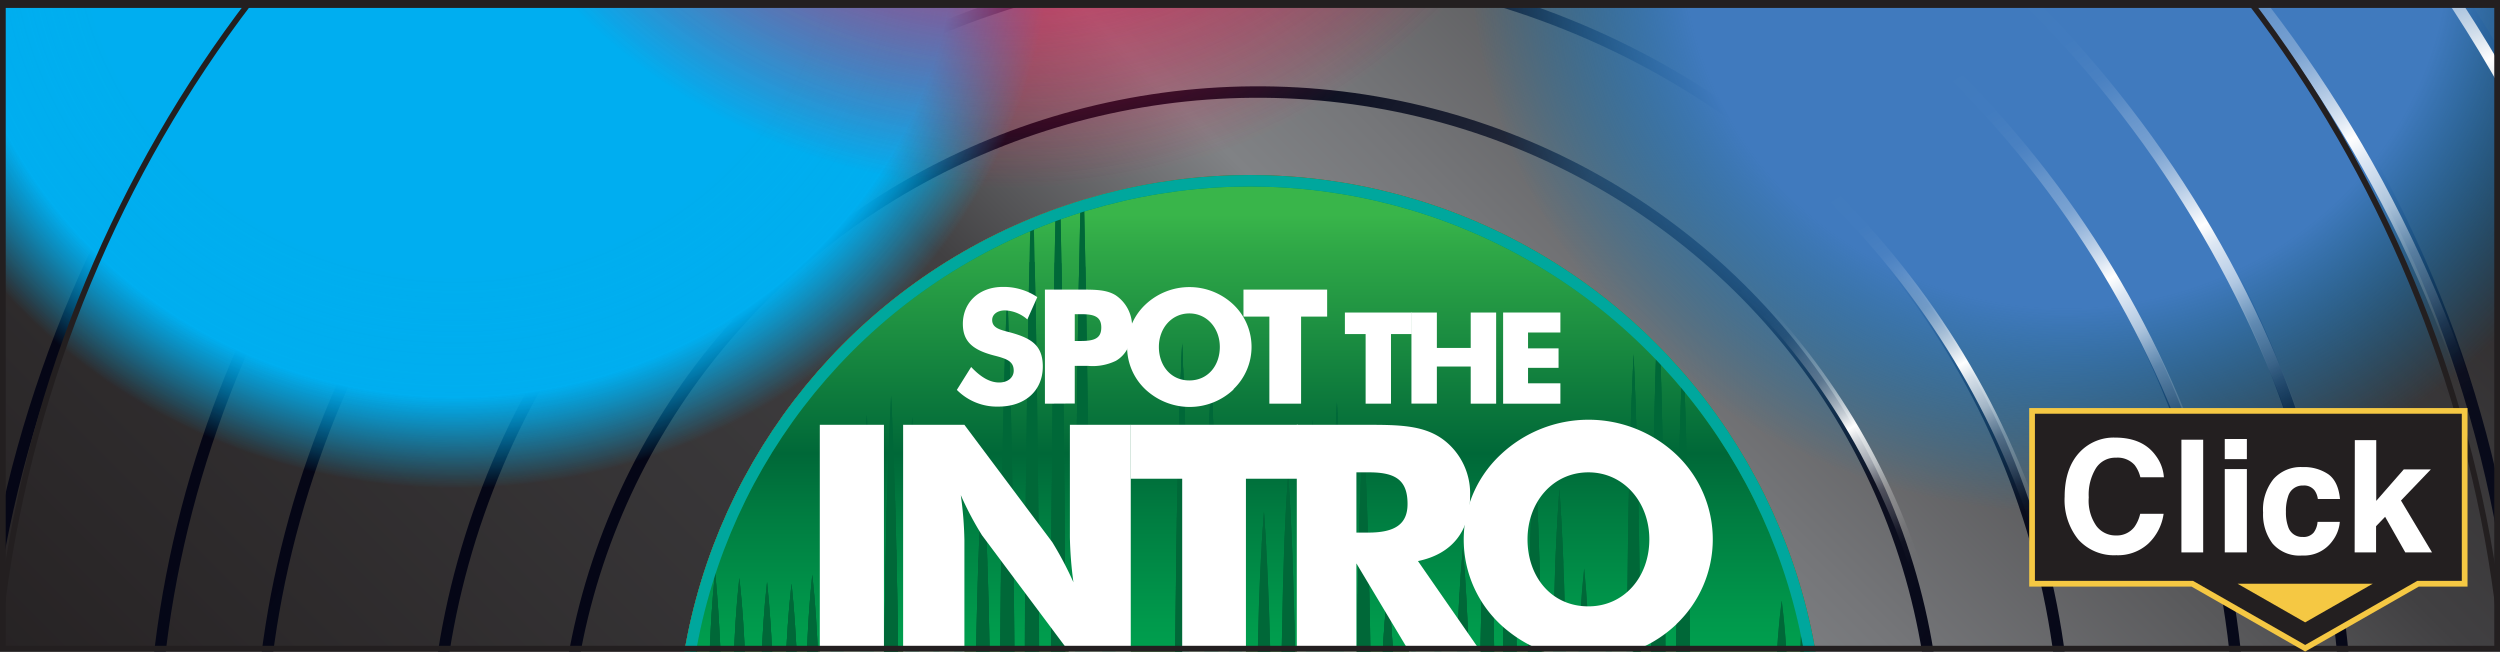 <svg xmlns="http://www.w3.org/2000/svg" xmlns:xlink="http://www.w3.org/1999/xlink" viewBox="0 0 436.54 113.77"><rect x="0" y="0" width="436.54" height="113.77" fill="#333333" stroke="none"/><defs><style>.cls-1,.cls-12,.cls-13,.cls-14,.cls-15,.cls-16,.cls-17,.cls-2,.cls-23,.cls-24,.cls-25,.cls-26,.cls-27,.cls-28,.cls-35,.cls-37,.cls-4{fill:none;}.cls-2,.cls-29{stroke:#ef4136;}.cls-12,.cls-13,.cls-14,.cls-15,.cls-16,.cls-17,.cls-2,.cls-23,.cls-24,.cls-25,.cls-26,.cls-27,.cls-28,.cls-29,.cls-32,.cls-35,.cls-37,.cls-4,.cls-40{stroke-miterlimit:10;}.cls-12,.cls-13,.cls-14,.cls-15,.cls-16,.cls-17,.cls-2,.cls-23,.cls-24,.cls-25,.cls-26,.cls-27,.cls-28,.cls-29,.cls-32,.cls-37,.cls-4{stroke-width:2px;}.cls-3{fill:#be1e2d;}.cls-4{stroke:#00a79d;}.cls-5{fill:#006838;}.cls-6{isolation:isolate;}.cls-7{clip-path:url(#clip-path);}.cls-8{clip-path:url(#clip-path-2);}.cls-9{fill:url(#linear-gradient);}.cls-10{fill:url(#linear-gradient-2);}.cls-11{fill:url(#linear-gradient-3);}.cls-12{stroke:url(#linear-gradient-4);}.cls-13{stroke:url(#linear-gradient-5);}.cls-14{stroke:url(#linear-gradient-6);}.cls-15{stroke:url(#linear-gradient-7);}.cls-16{stroke:url(#linear-gradient-8);}.cls-17{stroke:url(#linear-gradient-9);}.cls-18,.cls-21{mix-blend-mode:color;}.cls-18{fill:url(#radial-gradient);}.cls-19{opacity:0.22;fill:url(#radial-gradient-2);}.cls-20{mix-blend-mode:hue;fill:url(#radial-gradient-3);}.cls-21{opacity:0.5;}.cls-21,.cls-22{fill:url(#radial-gradient-4);}.cls-22{opacity:0.2;}.cls-23{stroke:url(#linear-gradient-10);}.cls-24{stroke:url(#linear-gradient-11);}.cls-25{stroke:url(#linear-gradient-12);}.cls-26{stroke:url(#linear-gradient-13);}.cls-27{stroke:url(#linear-gradient-14);}.cls-28{stroke:url(#linear-gradient-15);}.cls-29{fill:url(#linear-gradient-16);}.cls-30{clip-path:url(#clip-path-3);}.cls-31{clip-path:url(#clip-path-4);}.cls-32{stroke:#009444;fill:url(#New_Gradient_Swatch_4);}.cls-33{clip-path:url(#clip-path-5);}.cls-34{clip-path:url(#clip-path-6);}.cls-35,.cls-37{stroke:#231f20;}.cls-36{fill:#fff;}.cls-38{fill:#231f20;}.cls-39,.cls-40{fill:#f5c843;}.cls-40{stroke:#f5c843;}</style><clipPath id="clip-path"><rect class="cls-1" y="0.38" width="436.54" height="113.39"/></clipPath><clipPath id="clip-path-2"/><linearGradient id="linear-gradient" x1="-73.66" y1="112.36" x2="523.26" y2="112.36" gradientTransform="translate(455.18 46.92) rotate(133.95)" gradientUnits="userSpaceOnUse"><stop offset="0.33" stop-color="#050616"/><stop offset="0.5" stop-color="#818492"/><stop offset="0.66" stop-color="#050616"/></linearGradient><linearGradient id="linear-gradient-2" x1="105.28" y1="112.23" x2="344.04" y2="112.23" gradientTransform="translate(456.48 51.27) rotate(135)" gradientUnits="userSpaceOnUse"><stop offset="0.33" stop-color="#050616"/><stop offset="0.5" stop-color="#2d3548"/><stop offset="0.66" stop-color="#050616"/></linearGradient><linearGradient id="linear-gradient-3" x1="64.03" y1="215.75" x2="372.51" y2="-92.73" gradientUnits="userSpaceOnUse"><stop offset="0.01" stop-color="#231f20"/><stop offset="0.44" stop-color="#414042"/><stop offset="0.55" stop-color="#808285"/><stop offset="0.6" stop-color="#757679"/><stop offset="0.7" stop-color="#58585a"/><stop offset="0.76" stop-color="#414042"/><stop offset="0.97" stop-color="#231f20"/></linearGradient><linearGradient id="linear-gradient-4" x1="105.54" y1="130.97" x2="344.93" y2="130.97" gradientTransform="translate(151.61 -118.26) rotate(45)" gradientUnits="userSpaceOnUse"><stop offset="0" stop-color="#050616"/><stop offset="0.18" stop-color="#070919"/><stop offset="0.3" stop-color="#0e1122"/><stop offset="0.4" stop-color="#1b2031"/><stop offset="0.5" stop-color="#2c3447"/><stop offset="0.5" stop-color="#2d3548"/><stop offset="0.57" stop-color="#242a3c"/><stop offset="0.72" stop-color="#131627"/><stop offset="0.86" stop-color="#080a1a"/><stop offset="1" stop-color="#050616"/></linearGradient><linearGradient id="linear-gradient-5" x1="83.14" y1="130.97" x2="367.33" y2="130.97" xlink:href="#linear-gradient-4"/><linearGradient id="linear-gradient-6" x1="52.91" y1="130.97" x2="397.56" y2="130.97" xlink:href="#linear-gradient-4"/><linearGradient id="linear-gradient-7" x1="34.43" y1="130.97" x2="416.04" y2="130.97" xlink:href="#linear-gradient-4"/><linearGradient id="linear-gradient-8" x1="4.2" y1="130.97" x2="446.27" y2="130.97" xlink:href="#linear-gradient-4"/><linearGradient id="linear-gradient-9" x1="-23.8" y1="130.97" x2="474.26" y2="130.97" xlink:href="#linear-gradient-4"/><radialGradient id="radial-gradient" cx="62.62" cy="-44.79" r="117.31" gradientTransform="translate(23.73 23.68) scale(0.89 0.85)" gradientUnits="userSpaceOnUse"><stop offset="0.84" stop-color="#00aeef"/><stop offset="1" stop-color="#00aeef" stop-opacity="0"/></radialGradient><radialGradient id="radial-gradient-2" cx="62.62" cy="-44.79" r="117.31" gradientTransform="translate(23.73 23.68) scale(0.89 0.85)" gradientUnits="userSpaceOnUse"><stop offset="0.63" stop-color="#00aeef"/><stop offset="1" stop-color="#00aeef" stop-opacity="0"/></radialGradient><radialGradient id="radial-gradient-3" cx="378.7" cy="-39.75" r="117.31" gradientTransform="translate(23.73 23.68) scale(0.89 0.85)" gradientUnits="userSpaceOnUse"><stop offset="0.64" stop-color="#407abe"/><stop offset="1" stop-color="#0080c7" stop-opacity="0"/></radialGradient><radialGradient id="radial-gradient-4" cx="171.48" cy="-106.37" r="117.31" gradientTransform="translate(23.73 23.68) scale(0.89 0.85)" gradientUnits="userSpaceOnUse"><stop offset="0.63" stop-color="#ed1652"/><stop offset="1" stop-color="#ed174e" stop-opacity="0"/></radialGradient><linearGradient id="linear-gradient-10" x1="105.97" y1="121.21" x2="349.17" y2="121.21" gradientTransform="translate(397.17 -54.75) rotate(105.03)" gradientUnits="userSpaceOnUse"><stop offset="0.37" stop-color="#fff" stop-opacity="0"/><stop offset="0.4" stop-color="#fff" stop-opacity="0.01"/><stop offset="0.42" stop-color="#fff" stop-opacity="0.05"/><stop offset="0.43" stop-color="#fff" stop-opacity="0.11"/><stop offset="0.44" stop-color="#fff" stop-opacity="0.19"/><stop offset="0.46" stop-color="#fff" stop-opacity="0.3"/><stop offset="0.47" stop-color="#fff" stop-opacity="0.44"/><stop offset="0.48" stop-color="#fff" stop-opacity="0.6"/><stop offset="0.49" stop-color="#fff" stop-opacity="0.78"/><stop offset="0.5" stop-color="#fff" stop-opacity="0.99"/><stop offset="0.5" stop-color="#fff"/><stop offset="0.51" stop-color="#fff" stop-opacity="0.82"/><stop offset="0.53" stop-color="#fff" stop-opacity="0.6"/><stop offset="0.54" stop-color="#fff" stop-opacity="0.42"/><stop offset="0.55" stop-color="#fff" stop-opacity="0.27"/><stop offset="0.57" stop-color="#fff" stop-opacity="0.15"/><stop offset="0.58" stop-color="#fff" stop-opacity="0.07"/><stop offset="0.59" stop-color="#fff" stop-opacity="0.02"/><stop offset="0.61" stop-color="#fff" stop-opacity="0"/></linearGradient><linearGradient id="linear-gradient-11" x1="83.21" y1="121.21" x2="371.92" y2="121.21" xlink:href="#linear-gradient-10"/><linearGradient id="linear-gradient-12" x1="52.49" y1="121.21" x2="402.64" y2="121.21" xlink:href="#linear-gradient-10"/><linearGradient id="linear-gradient-13" x1="33.72" y1="121.21" x2="421.42" y2="121.21" xlink:href="#linear-gradient-10"/><linearGradient id="linear-gradient-14" x1="3" y1="121.21" x2="452.13" y2="121.21" xlink:href="#linear-gradient-10"/><linearGradient id="linear-gradient-15" x1="-25.44" y1="121.21" x2="480.58" y2="121.21" xlink:href="#linear-gradient-10"/><linearGradient id="linear-gradient-16" x1="218.27" y1="229.99" x2="218.27" y2="31.56" gradientUnits="userSpaceOnUse"><stop offset="0.01" stop-color="#f9ed32"/><stop offset="0.44" stop-color="#fbb040"/><stop offset="0.55" stop-color="#ef4136"/><stop offset="0.76" stop-color="#ef4136"/><stop offset="0.91" stop-color="#f26522"/><stop offset="1" stop-color="#f7941d"/></linearGradient><clipPath id="clip-path-3"><circle class="cls-2" cx="218.27" cy="130.78" r="99.21"/></clipPath><clipPath id="clip-path-4"><path class="cls-3" d="M178.91,130.78l.07-25.51c.08-8.5.1-17,.22-25.5.2-17,.49-34,1-51,.56,17,.85,34,1,51,.13,8.5.15,17,.22,25.5l.07,25.51m-4.31,0q0-20-.3-40.06c-.19-13.35-.48-26.7-1-40-.55,13.35-.84,26.7-1,40.05s-.29,26.71-.3,40.06m-1.65,0q0-12.28-.28-24.57c-.21-8.18-.49-16.37-1-24.56-.56,8.19-.84,16.38-1.05,24.56s-.28,16.38-.28,24.57m-1.65,0q0-6.06-.29-12.11c-.21-4-.49-8.06-1.05-12.1-.55,4-.83,8.07-1,12.1s-.29,8.07-.29,12.11m24.25,0-.07-26.57c-.08-8.86-.1-17.72-.22-26.58-.2-17.71-.49-35.42-1-53.14-.56,17.72-.85,35.43-1,53.14-.13,8.86-.15,17.72-.23,26.58l-.07,26.57m-1.65,0-.07-27.73c-.07-9.24-.1-18.48-.22-27.72-.2-18.48-.49-37-1-55.44-.55,18.48-.84,37-1,55.44-.12,9.24-.15,18.48-.22,27.72l-.07,27.73m24.24,0q0-17.72-.29-35.41c-.19-11.8-.48-23.61-1-35.41-.55,11.8-.84,23.61-1,35.41s-.29,23.6-.29,35.41m-1.65,0c0-2.74-.09-5.47-.29-8.2a67.58,67.58,0,0,0-1-8.2,65.68,65.68,0,0,0-1.05,8.2c-.19,2.73-.28,5.46-.29,8.2m-1.65,0q0-3.28-.28-6.57a42.76,42.76,0,0,0-1.05-6.57,42.76,42.76,0,0,0-1,6.57c-.19,2.19-.29,4.38-.28,6.57m-1.66,0q0-11.44-.28-22.87c-.21-7.63-.5-15.25-1.05-22.87-.55,7.62-.84,15.24-1,22.87s-.29,15.24-.29,22.87m-44.82,0q0-10.38-.28-20.76c-.21-6.92-.49-13.84-1-20.76-.55,6.92-.84,13.84-1.05,20.76s-.28,13.84-.28,20.76Zm-4.31,0q0-7.62-.29-15.24c-.21-5.07-.49-10.15-1.05-15.23-.55,5.08-.83,10.16-1,15.23s-.29,10.16-.29,15.24m24.25,0c0-3.51-.09-7-.29-10.51s-.49-7-1-10.5a103.68,103.68,0,0,0-1,10.5c-.2,3.5-.29,7-.29,10.51m-1.65,0c0-9.69-.08-19.37-.29-29.06s-.49-19.37-1-29c-.55,9.68-.84,19.37-1,29.05s-.29,19.37-.29,29.06m-27.55,0q0-7.48-.29-15c-.2-5-.49-10-1.05-14.95-.55,5-.84,10-1,14.95s-.29,10-.29,15m-1.65,0q0-7.75-.29-15.5c-.2-5.16-.49-10.33-1-15.49-.55,5.16-.84,10.33-1,15.49s-.28,10.33-.28,15.5m-1.66,0q0-8.13-.28-16.24c-.21-5.41-.49-10.82-1-16.23-.55,5.41-.84,10.82-1,16.23s-.28,10.82-.28,16.24m-1.65,0q0-8.59-.29-17.18c-.21-5.72-.49-11.45-1.05-17.17-.55,5.72-.83,11.45-1,17.17s-.29,11.45-.29,17.18m102,0q0-10.35-.29-20.7c-.2-6.89-.49-13.79-1-20.69-.56,6.9-.85,13.8-1.05,20.69s-.29,13.8-.29,20.7m-1.65,0c0-10.84-.08-21.67-.3-32.51s-.48-21.67-1-32.5c-.55,10.83-.84,21.67-1,32.5s-.29,21.67-.29,32.51m-70.72,0q0-7.25-.28-14.49c-.21-4.82-.5-9.65-1-14.48-.56,4.83-.85,9.66-1.05,14.48s-.29,9.66-.28,14.49m-1.66,0q0-7.32-.29-14.62c-.2-4.87-.49-9.75-1-14.62-.55,4.87-.84,9.75-1,14.62s-.29,9.74-.29,14.62m24.25,0c0-10.31-.09-20.62-.3-30.92s-.48-20.61-1-30.92c-.55,10.31-.84,20.61-1,30.92s-.29,20.61-.29,30.92m-1.65,0c0-9.75-.09-19.5-.3-29.24s-.48-19.5-1-29.24c-.55,9.74-.84,19.49-1,29.24s-.29,19.49-.29,29.24m136.47,0q0-17.27-.29-34.52c-.2-11.51-.48-23-1-34.52-.55,11.5-.84,23-1,34.52s-.29,23-.29,34.52Zm-4.31,0c0-3.49-.1-7-.29-10.47s-.49-7-1.05-10.46c-.55,3.49-.83,7-1,10.46s-.29,7-.29,10.47Zm12.95,0c0-11.6-.09-23.2-.3-34.8s-.48-23.21-1-34.81c-.55,11.6-.84,23.2-1,34.81s-.29,23.2-.29,34.8Zm-4.32,0q0-19.87-.3-39.74c-.19-13.24-.48-26.49-1-39.73-.55,13.24-.84,26.49-1,39.73s-.29,26.49-.3,39.74Zm-12.95,0q0-7.91-.29-15.81c-.2-5.27-.49-10.54-1-15.81-.56,5.27-.85,10.54-1,15.81s-.29,10.54-.28,15.81Zm-4.32,0q0-11.41-.29-22.81c-.2-7.61-.49-15.21-1-22.81-.55,7.6-.84,15.2-1,22.81s-.29,15.2-.29,22.81Zm30.22,0a51.08,51.08,0,0,0-.29-5.53,29.74,29.74,0,0,0-1-5.53,30.61,30.61,0,0,0-1.05,5.53,51.08,51.08,0,0,0-.29,5.53Zm-4.32,0c0-2.27-.09-4.53-.29-6.79a44.14,44.14,0,0,0-1-6.78,44.14,44.14,0,0,0-1,6.78c-.2,2.26-.29,4.52-.29,6.79Zm21.07,0q0-11.94-.28-23.88c-.21-8-.49-15.91-1.05-23.87-.55,8-.84,15.92-1.05,23.87s-.28,15.92-.28,23.88Zm-3.8,0q0-9.23-.29-18.44c-.21-6.15-.49-12.29-1-18.44-.56,6.15-.84,12.29-1.05,18.44s-.28,12.29-.29,18.44Zm-4.32,0q0-6.51-.28-13c-.21-4.33-.49-8.67-1.05-13-.56,4.34-.84,8.68-1.05,13s-.28,8.68-.28,13Zm-4.31,0c0-2.85-.1-5.69-.29-8.53a71.19,71.19,0,0,0-1.05-8.53,73.25,73.25,0,0,0-1,8.53c-.2,2.84-.29,5.68-.29,8.53Zm-38.85,0q0-13.05-.29-26.08c-.2-8.69-.49-17.38-1.05-26.07-.55,8.69-.84,17.38-1,26.07s-.29,17.38-.29,26.08Zm-4.32,0q0-13.4-.29-26.78c-.2-8.92-.49-17.85-1-26.77-.55,8.92-.84,17.85-1.05,26.77s-.28,17.85-.28,26.78Zm-30.22,0q0-15.16-.29-30.32c-.19-10.1-.48-20.21-1-30.31-.55,10.1-.84,20.21-1,30.31s-.29,20.21-.29,30.32m-1.65,0c0-9.6-.09-19.2-.3-28.79s-.48-19.19-1-28.79c-.56,9.6-.84,19.19-1,28.79s-.29,19.19-.3,28.79m-1.65,0q0-12.07-.28-24.15c-.21-8-.5-16.1-1.05-24.15-.56,8-.84,16.1-1,24.15s-.29,16.1-.28,24.15m-1.66,0q0-10.4-.28-20.77c-.21-6.92-.5-13.84-1-20.76-.55,6.92-.84,13.84-1,20.76s-.29,13.84-.29,20.77m24.25,0q0-7-.29-14c-.2-4.64-.49-9.29-1.05-13.94-.55,4.65-.84,9.3-1,13.94s-.29,9.3-.29,14m-1.65,0c0-9.4-.08-18.8-.3-28.2s-.48-18.8-1-28.2c-.55,9.4-.84,18.8-1,28.2s-.29,18.8-.29,28.2m24.24,0q0-12.4-.28-24.79c-.21-8.27-.49-16.53-1.05-24.79-.55,8.26-.84,16.52-1.05,24.79s-.28,16.52-.28,24.79Zm-4.31,0q0-8.79-.29-17.57c-.21-5.85-.49-11.71-1-17.56-.55,5.85-.83,11.71-1,17.56s-.29,11.71-.29,17.57Zm-4.32,0c0-3.65-.09-7.29-.28-10.94s-.5-7.28-1.05-10.93c-.56,3.65-.84,7.29-1.05,10.93s-.29,7.29-.28,10.94m-1.66,0c0-3.28-.09-6.55-.28-9.83a93.48,93.48,0,0,0-1-9.82,93.45,93.45,0,0,0-1,9.82c-.2,3.28-.29,6.55-.29,9.83"/></clipPath><linearGradient id="New_Gradient_Swatch_4" x1="218.27" y1="229.99" x2="218.27" y2="31.56" gradientUnits="userSpaceOnUse"><stop offset="0.01" stop-color="#d7df23"/><stop offset="0.44" stop-color="#8dc63f"/><stop offset="0.55" stop-color="#00a651"/><stop offset="0.61" stop-color="#009a4c"/><stop offset="0.71" stop-color="#007b40"/><stop offset="0.76" stop-color="#006838"/><stop offset="0.94" stop-color="#2fa847"/><stop offset="0.97" stop-color="#39b54a"/></linearGradient><clipPath id="clip-path-5"><circle class="cls-4" cx="218.27" cy="130.78" r="99.21"/></clipPath><clipPath id="clip-path-6"><path class="cls-5" d="M178.91,130.78l.07-25.51c.08-8.5.1-17,.22-25.5.2-17,.49-34,1-51,.56,17,.85,34,1,51,.13,8.5.15,17,.22,25.5l.07,25.51m-4.31,0q0-20-.3-40.06c-.19-13.35-.48-26.7-1-40-.55,13.35-.84,26.7-1,40.05s-.29,26.71-.3,40.06m-1.65,0q0-12.28-.28-24.57c-.21-8.18-.49-16.37-1-24.56-.56,8.19-.84,16.38-1.05,24.56s-.28,16.38-.28,24.57m-1.65,0q0-6.06-.29-12.11c-.21-4-.49-8.06-1.05-12.1-.55,4-.83,8.07-1,12.1s-.29,8.07-.29,12.11m24.25,0-.07-26.57c-.08-8.86-.1-17.72-.22-26.58-.2-17.71-.49-35.42-1-53.14-.56,17.72-.85,35.43-1,53.14-.13,8.86-.15,17.72-.23,26.58l-.07,26.57m-1.65,0-.07-27.73c-.07-9.24-.1-18.48-.22-27.72-.2-18.48-.49-37-1-55.44-.55,18.48-.84,37-1,55.44-.12,9.24-.15,18.48-.22,27.72l-.07,27.73m24.24,0q0-17.72-.29-35.41c-.19-11.8-.48-23.61-1-35.41-.55,11.8-.84,23.61-1,35.41s-.29,23.6-.29,35.41m-1.65,0c0-2.74-.09-5.47-.29-8.2a67.58,67.58,0,0,0-1-8.2,65.68,65.68,0,0,0-1.05,8.2c-.19,2.73-.28,5.46-.29,8.2m-1.65,0q0-3.28-.28-6.57a42.76,42.76,0,0,0-1.05-6.57,42.76,42.76,0,0,0-1,6.57c-.19,2.19-.29,4.38-.28,6.57m-1.66,0q0-11.44-.28-22.87c-.21-7.63-.5-15.25-1.05-22.87-.55,7.62-.84,15.24-1,22.87s-.29,15.24-.29,22.87m-44.82,0q0-10.38-.28-20.76c-.21-6.92-.49-13.84-1-20.76-.55,6.92-.84,13.84-1.05,20.76s-.28,13.84-.28,20.76Zm-4.31,0q0-7.62-.29-15.24c-.21-5.07-.49-10.15-1.05-15.23-.55,5.08-.83,10.16-1,15.23s-.29,10.16-.29,15.24m24.25,0c0-3.51-.09-7-.29-10.51s-.49-7-1-10.5a103.68,103.68,0,0,0-1,10.5c-.2,3.5-.29,7-.29,10.51m-1.65,0c0-9.69-.08-19.37-.29-29.06s-.49-19.37-1-29c-.55,9.68-.84,19.37-1,29.05s-.29,19.37-.29,29.06m-27.55,0q0-7.48-.29-15c-.2-5-.49-10-1.05-14.95-.55,5-.84,10-1,14.95s-.29,10-.29,15m-1.65,0q0-7.75-.29-15.5c-.2-5.16-.49-10.33-1-15.49-.55,5.16-.84,10.33-1,15.49s-.28,10.33-.28,15.5m-1.66,0q0-8.13-.28-16.24c-.21-5.41-.49-10.82-1-16.23-.55,5.41-.84,10.82-1,16.23s-.28,10.82-.28,16.24m-1.65,0q0-8.59-.29-17.18c-.21-5.72-.49-11.45-1.05-17.17-.55,5.72-.83,11.45-1,17.17s-.29,11.45-.29,17.18m102,0q0-10.35-.29-20.7c-.2-6.89-.49-13.79-1-20.69-.56,6.9-.85,13.8-1.05,20.69s-.29,13.8-.29,20.7m-1.65,0c0-10.84-.08-21.67-.3-32.51s-.48-21.67-1-32.5c-.55,10.83-.84,21.67-1,32.5s-.29,21.67-.29,32.51m-70.72,0q0-7.25-.28-14.49c-.21-4.82-.5-9.65-1-14.48-.56,4.83-.85,9.66-1.05,14.48s-.29,9.66-.28,14.49m-1.66,0q0-7.32-.29-14.62c-.2-4.87-.49-9.75-1-14.62-.55,4.87-.84,9.75-1,14.62s-.29,9.74-.29,14.62m24.25,0c0-10.31-.09-20.62-.3-30.92s-.48-20.61-1-30.92c-.55,10.31-.84,20.61-1,30.92s-.29,20.61-.29,30.92m-1.65,0c0-9.75-.09-19.5-.3-29.24s-.48-19.5-1-29.24c-.55,9.74-.84,19.49-1,29.24s-.29,19.49-.29,29.24m136.47,0q0-17.27-.29-34.52c-.2-11.51-.48-23-1-34.52-.55,11.5-.84,23-1,34.52s-.29,23-.29,34.52Zm-4.31,0c0-3.49-.1-7-.29-10.47s-.49-7-1.05-10.46c-.55,3.49-.83,7-1,10.46s-.29,7-.29,10.47Zm12.95,0c0-11.6-.09-23.2-.3-34.8s-.48-23.21-1-34.81c-.55,11.6-.84,23.2-1,34.81s-.29,23.2-.29,34.8Zm-4.32,0q0-19.87-.3-39.74c-.19-13.24-.48-26.49-1-39.73-.55,13.24-.84,26.49-1,39.73s-.29,26.49-.3,39.74Zm-12.95,0q0-7.91-.29-15.81c-.2-5.27-.49-10.54-1-15.81-.56,5.27-.85,10.54-1,15.81s-.29,10.54-.28,15.81Zm-4.32,0q0-11.41-.29-22.81c-.2-7.61-.49-15.21-1-22.81-.55,7.6-.84,15.2-1,22.81s-.29,15.2-.29,22.81Zm30.22,0a51.08,51.08,0,0,0-.29-5.53,29.74,29.74,0,0,0-1-5.53,30.61,30.61,0,0,0-1.05,5.53,51.08,51.08,0,0,0-.29,5.53Zm-4.32,0c0-2.27-.09-4.53-.29-6.79a44.14,44.14,0,0,0-1-6.78,44.14,44.14,0,0,0-1,6.78c-.2,2.26-.29,4.52-.29,6.79Zm21.07,0q0-11.94-.28-23.88c-.21-8-.49-15.91-1.05-23.87-.55,8-.84,15.92-1.05,23.87s-.28,15.92-.28,23.88Zm-3.8,0q0-9.23-.29-18.44c-.21-6.15-.49-12.29-1-18.44-.56,6.15-.84,12.29-1.05,18.44s-.28,12.29-.29,18.44Zm-4.32,0q0-6.51-.28-13c-.21-4.33-.49-8.67-1.05-13-.56,4.34-.84,8.68-1.05,13s-.28,8.68-.28,13Zm-4.31,0c0-2.85-.1-5.69-.29-8.53a71.19,71.19,0,0,0-1.05-8.53,73.25,73.25,0,0,0-1,8.53c-.2,2.84-.29,5.68-.29,8.53Zm-38.85,0q0-13.05-.29-26.08c-.2-8.69-.49-17.38-1.05-26.07-.55,8.69-.84,17.38-1,26.07s-.29,17.38-.29,26.08Zm-4.32,0q0-13.4-.29-26.78c-.2-8.92-.49-17.85-1-26.77-.55,8.92-.84,17.85-1.05,26.77s-.28,17.85-.28,26.78Zm-30.22,0q0-15.16-.29-30.32c-.19-10.1-.48-20.21-1-30.31-.55,10.1-.84,20.21-1,30.31s-.29,20.21-.29,30.32m-1.65,0c0-9.6-.09-19.2-.3-28.79s-.48-19.19-1-28.79c-.56,9.6-.84,19.19-1,28.79s-.29,19.19-.3,28.79m-1.65,0q0-12.07-.28-24.15c-.21-8-.5-16.1-1.05-24.15-.56,8-.84,16.1-1,24.15s-.29,16.1-.28,24.15m-1.66,0q0-10.4-.28-20.77c-.21-6.92-.5-13.84-1-20.76-.55,6.92-.84,13.84-1,20.76s-.29,13.84-.29,20.77m24.25,0q0-7-.29-14c-.2-4.64-.49-9.29-1.05-13.94-.55,4.65-.84,9.3-1,13.94s-.29,9.3-.29,14m-1.65,0c0-9.4-.08-18.8-.3-28.2s-.48-18.8-1-28.2c-.55,9.4-.84,18.8-1,28.2s-.29,18.8-.29,28.2m24.24,0q0-12.4-.28-24.79c-.21-8.27-.49-16.53-1.05-24.79-.55,8.26-.84,16.52-1.05,24.79s-.28,16.52-.28,24.79Zm-4.31,0q0-8.79-.29-17.57c-.21-5.85-.49-11.71-1-17.56-.55,5.85-.83,11.71-1,17.56s-.29,11.71-.29,17.57Zm-4.32,0c0-3.65-.09-7.29-.28-10.94s-.5-7.28-1.05-10.93c-.56,3.65-.84,7.29-1.05,10.93s-.29,7.29-.28,10.94m-1.66,0c0-3.28-.09-6.55-.28-9.83a93.48,93.48,0,0,0-1-9.82,93.45,93.45,0,0,0-1,9.82c-.2,3.28-.29,6.55-.29,9.83"/></clipPath></defs><g class="cls-6"><g id="Larger"><g class="cls-7"><g class="cls-8"><circle class="cls-9" cx="218.27" cy="130.78" r="298.46"/><circle class="cls-10" cx="218.27" cy="130.78" r="119.38"/></g><rect class="cls-11" x="-15.17" y="-13.53" width="466.87" height="150.08"/><ellipse class="cls-12" cx="218.27" cy="133.61" rx="120.02" ry="117.35" transform="translate(-27.14 61.04) rotate(-15)"/><ellipse class="cls-13" cx="218.27" cy="133.61" rx="142.67" ry="139.5" transform="translate(-27.14 61.04) rotate(-15)"/><ellipse class="cls-14" cx="218.27" cy="133.61" rx="173.24" ry="169.39" transform="translate(-27.14 61.04) rotate(-15)"/><ellipse class="cls-15" cx="218.27" cy="133.61" rx="191.93" ry="187.66" transform="translate(-27.14 61.04) rotate(-15)"/><ellipse class="cls-16" cx="218.27" cy="133.61" rx="222.5" ry="217.55" transform="translate(-27.14 61.04) rotate(-15)"/><ellipse class="cls-17" cx="218.27" cy="133.61" rx="250.8" ry="245.23" transform="translate(-27.14 61.04) rotate(-15)"/><ellipse class="cls-18" cx="79.54" cy="-14.33" rx="104.55" ry="99.54"/><ellipse class="cls-19" cx="79.54" cy="-14.33" rx="104.55" ry="99.54"/><ellipse class="cls-20" cx="361.25" cy="-10.05" rx="104.55" ry="99.54"/><ellipse class="cls-21" cx="176.57" cy="-66.57" rx="104.55" ry="99.54"/><ellipse class="cls-22" cx="176.57" cy="-66.57" rx="104.55" ry="99.54"/><ellipse class="cls-23" cx="221.1" cy="133.61" rx="117.9" ry="120.79" transform="translate(-29.69 195.59) rotate(-45.03)"/><ellipse class="cls-24" cx="221.1" cy="133.61" rx="140.15" ry="143.58" transform="translate(-29.69 195.59) rotate(-45.03)"/><ellipse class="cls-25" cx="221.1" cy="133.61" rx="170.18" ry="174.35" transform="translate(-29.69 195.59) rotate(-45.03)"/><ellipse class="cls-26" cx="221.1" cy="133.61" rx="188.53" ry="193.15" transform="translate(-29.69 195.59) rotate(-45.03)"/><ellipse class="cls-27" cx="221.1" cy="133.61" rx="218.56" ry="223.92" transform="translate(-29.69 195.59) rotate(-45.03)"/><ellipse class="cls-28" cx="221.1" cy="133.61" rx="246.37" ry="252.41" transform="translate(-29.69 195.59) rotate(-45.03)"/><circle class="cls-29" cx="218.27" cy="130.78" r="99.21"/><g class="cls-30"><path class="cls-3" d="M178.91,130.78l.07-25.51c.08-8.5.1-17,.22-25.5.2-17,.49-34,1-51,.56,17,.85,34,1,51,.13,8.5.15,17,.22,25.5l.07,25.51m-4.31,0q0-20-.3-40.06c-.19-13.35-.48-26.7-1-40-.55,13.35-.84,26.7-1,40.05s-.29,26.71-.3,40.06m-1.65,0q0-12.28-.28-24.57c-.21-8.18-.49-16.37-1-24.56-.56,8.19-.84,16.38-1.05,24.56s-.28,16.38-.28,24.57m-1.65,0q0-6.06-.29-12.11c-.21-4-.49-8.06-1.05-12.1-.55,4-.83,8.07-1,12.1s-.29,8.07-.29,12.11m24.25,0-.07-26.57c-.08-8.86-.1-17.72-.22-26.58-.2-17.71-.49-35.42-1-53.14-.56,17.72-.85,35.43-1,53.14-.13,8.86-.15,17.72-.23,26.58l-.07,26.57m-1.65,0-.07-27.73c-.07-9.24-.1-18.48-.22-27.72-.2-18.48-.49-37-1-55.44-.55,18.48-.84,37-1,55.44-.12,9.24-.15,18.48-.22,27.72l-.07,27.73m24.24,0q0-17.72-.29-35.41c-.19-11.8-.48-23.61-1-35.41-.55,11.8-.84,23.61-1,35.41s-.29,23.6-.29,35.41m-1.65,0c0-2.74-.09-5.47-.29-8.2a67.58,67.58,0,0,0-1-8.2,65.68,65.68,0,0,0-1.05,8.2c-.19,2.73-.28,5.46-.29,8.2m-1.65,0q0-3.28-.28-6.57a42.76,42.76,0,0,0-1.05-6.57,42.76,42.76,0,0,0-1,6.57c-.19,2.19-.29,4.38-.28,6.57m-1.66,0q0-11.44-.28-22.87c-.21-7.63-.5-15.25-1.05-22.87-.55,7.62-.84,15.24-1,22.87s-.29,15.24-.29,22.87m-44.82,0q0-10.38-.28-20.76c-.21-6.92-.49-13.84-1-20.76-.55,6.92-.84,13.84-1.05,20.76s-.28,13.84-.28,20.76Zm-4.31,0q0-7.62-.29-15.24c-.21-5.07-.49-10.15-1.05-15.23-.55,5.08-.83,10.16-1,15.23s-.29,10.16-.29,15.24m24.25,0c0-3.51-.09-7-.29-10.51s-.49-7-1-10.5a103.68,103.68,0,0,0-1,10.5c-.2,3.5-.29,7-.29,10.51m-1.65,0c0-9.69-.08-19.37-.29-29.06s-.49-19.37-1-29c-.55,9.68-.84,19.37-1,29.05s-.29,19.37-.29,29.06m-27.55,0q0-7.48-.29-15c-.2-5-.49-10-1.05-14.95-.55,5-.84,10-1,14.95s-.29,10-.29,15m-1.65,0q0-7.75-.29-15.5c-.2-5.16-.49-10.33-1-15.49-.55,5.16-.84,10.33-1,15.49s-.28,10.33-.28,15.5m-1.66,0q0-8.13-.28-16.24c-.21-5.41-.49-10.82-1-16.23-.55,5.41-.84,10.82-1,16.23s-.28,10.82-.28,16.24m-1.65,0q0-8.59-.29-17.18c-.21-5.72-.49-11.45-1.05-17.17-.55,5.72-.83,11.45-1,17.17s-.29,11.45-.29,17.18m102,0q0-10.35-.29-20.7c-.2-6.89-.49-13.79-1-20.69-.56,6.9-.85,13.8-1.05,20.69s-.29,13.8-.29,20.7m-1.65,0c0-10.84-.08-21.67-.3-32.51s-.48-21.67-1-32.5c-.55,10.83-.84,21.67-1,32.5s-.29,21.67-.29,32.51m-70.72,0q0-7.25-.28-14.49c-.21-4.82-.5-9.65-1-14.48-.56,4.83-.85,9.66-1.05,14.48s-.29,9.66-.28,14.49m-1.66,0q0-7.32-.29-14.62c-.2-4.87-.49-9.75-1-14.62-.55,4.87-.84,9.75-1,14.62s-.29,9.74-.29,14.62m24.25,0c0-10.31-.09-20.62-.3-30.92s-.48-20.61-1-30.92c-.55,10.31-.84,20.61-1,30.92s-.29,20.61-.29,30.92m-1.65,0c0-9.75-.09-19.5-.3-29.24s-.48-19.5-1-29.24c-.55,9.74-.84,19.49-1,29.24s-.29,19.49-.29,29.24m136.47,0q0-17.27-.29-34.52c-.2-11.51-.48-23-1-34.52-.55,11.5-.84,23-1,34.52s-.29,23-.29,34.52Zm-4.31,0c0-3.49-.1-7-.29-10.47s-.49-7-1.05-10.46c-.55,3.49-.83,7-1,10.46s-.29,7-.29,10.47Zm12.95,0c0-11.6-.09-23.2-.3-34.8s-.48-23.21-1-34.81c-.55,11.6-.84,23.2-1,34.81s-.29,23.2-.29,34.8Zm-4.32,0q0-19.87-.3-39.74c-.19-13.24-.48-26.49-1-39.73-.55,13.24-.84,26.49-1,39.73s-.29,26.49-.3,39.74Zm-12.95,0q0-7.91-.29-15.81c-.2-5.27-.49-10.54-1-15.81-.56,5.27-.85,10.54-1,15.81s-.29,10.54-.28,15.81Zm-4.32,0q0-11.41-.29-22.81c-.2-7.61-.49-15.21-1-22.81-.55,7.6-.84,15.2-1,22.81s-.29,15.2-.29,22.81Zm30.22,0a51.08,51.08,0,0,0-.29-5.53,29.74,29.74,0,0,0-1-5.53,30.61,30.61,0,0,0-1.05,5.53,51.08,51.08,0,0,0-.29,5.53Zm-4.32,0c0-2.27-.09-4.53-.29-6.79a44.14,44.14,0,0,0-1-6.78,44.14,44.14,0,0,0-1,6.78c-.2,2.26-.29,4.52-.29,6.79Zm21.07,0q0-11.94-.28-23.88c-.21-8-.49-15.91-1.05-23.87-.55,8-.84,15.92-1.05,23.87s-.28,15.92-.28,23.88Zm-3.8,0q0-9.23-.29-18.44c-.21-6.15-.49-12.29-1-18.44-.56,6.15-.84,12.29-1.05,18.44s-.28,12.29-.29,18.44Zm-4.32,0q0-6.51-.28-13c-.21-4.33-.49-8.67-1.05-13-.56,4.34-.84,8.68-1.05,13s-.28,8.68-.28,13Zm-4.31,0c0-2.85-.1-5.69-.29-8.53a71.19,71.19,0,0,0-1.05-8.53,73.25,73.25,0,0,0-1,8.53c-.2,2.84-.29,5.68-.29,8.53Zm-38.85,0q0-13.05-.29-26.08c-.2-8.69-.49-17.38-1.05-26.07-.55,8.69-.84,17.38-1,26.07s-.29,17.38-.29,26.08Zm-4.32,0q0-13.4-.29-26.78c-.2-8.92-.49-17.85-1-26.77-.55,8.92-.84,17.85-1.05,26.77s-.28,17.85-.28,26.78Zm-30.22,0q0-15.16-.29-30.32c-.19-10.1-.48-20.21-1-30.31-.55,10.1-.84,20.21-1,30.31s-.29,20.21-.29,30.32m-1.65,0c0-9.6-.09-19.2-.3-28.79s-.48-19.19-1-28.79c-.56,9.6-.84,19.19-1,28.79s-.29,19.19-.3,28.79m-1.65,0q0-12.07-.28-24.15c-.21-8-.5-16.1-1.05-24.15-.56,8-.84,16.1-1,24.15s-.29,16.1-.28,24.15m-1.66,0q0-10.4-.28-20.77c-.21-6.92-.5-13.84-1-20.76-.55,6.92-.84,13.84-1,20.76s-.29,13.84-.29,20.77m24.25,0q0-7-.29-14c-.2-4.64-.49-9.29-1.05-13.94-.55,4.65-.84,9.3-1,13.94s-.29,9.3-.29,14m-1.65,0c0-9.4-.08-18.8-.3-28.2s-.48-18.8-1-28.2c-.55,9.4-.84,18.8-1,28.2s-.29,18.8-.29,28.2m24.24,0q0-12.4-.28-24.79c-.21-8.27-.49-16.53-1.05-24.79-.55,8.26-.84,16.52-1.05,24.79s-.28,16.52-.28,24.79Zm-4.31,0q0-8.79-.29-17.57c-.21-5.85-.49-11.71-1-17.56-.55,5.85-.83,11.71-1,17.56s-.29,11.71-.29,17.57Zm-4.32,0c0-3.65-.09-7.29-.28-10.94s-.5-7.28-1.05-10.93c-.56,3.65-.84,7.29-1.05,10.93s-.29,7.29-.28,10.94m-1.66,0c0-3.28-.09-6.55-.28-9.83a93.48,93.48,0,0,0-1-9.82,93.45,93.45,0,0,0-1,9.82c-.2,3.28-.29,6.55-.29,9.83"/><g class="cls-31"><ellipse class="cls-3" cx="131.29" cy="122.29" rx="50.72" ry="40.02"/><ellipse class="cls-3" cx="181.07" cy="72.6" rx="34.06" ry="26.87"/><ellipse class="cls-3" cx="185.09" cy="110.56" rx="34.06" ry="26.87"/><ellipse class="cls-3" cx="246.77" cy="129.49" rx="34.06" ry="26.87"/><ellipse class="cls-3" cx="306.2" cy="123.61" rx="34.06" ry="26.87"/><ellipse class="cls-3" cx="273.43" cy="95.82" rx="34.06" ry="74.22"/><ellipse class="cls-3" cx="130.12" cy="104.1" rx="34.06" ry="26.87"/><ellipse class="cls-3" cx="215.33" cy="69.4" rx="34.06" ry="83.58"/><ellipse class="cls-3" cx="249.99" cy="62.69" rx="50.72" ry="40.02"/></g></g><circle class="cls-2" cx="218.27" cy="130.78" r="99.21"/><circle class="cls-32" cx="218.27" cy="130.78" r="99.21"/><g class="cls-33"><path class="cls-5" d="M178.91,130.78l.07-25.51c.08-8.5.1-17,.22-25.5.2-17,.49-34,1-51,.56,17,.85,34,1,51,.13,8.5.15,17,.22,25.5l.07,25.51m-4.31,0q0-20-.3-40.06c-.19-13.35-.48-26.7-1-40-.55,13.35-.84,26.7-1,40.05s-.29,26.71-.3,40.06m-1.65,0q0-12.28-.28-24.57c-.21-8.18-.49-16.37-1-24.56-.56,8.19-.84,16.38-1.05,24.56s-.28,16.38-.28,24.57m-1.65,0q0-6.06-.29-12.11c-.21-4-.49-8.06-1.05-12.1-.55,4-.83,8.07-1,12.1s-.29,8.07-.29,12.11m24.25,0-.07-26.57c-.08-8.86-.1-17.72-.22-26.58-.2-17.71-.49-35.42-1-53.14-.56,17.72-.85,35.43-1,53.14-.13,8.86-.15,17.72-.23,26.58l-.07,26.57m-1.65,0-.07-27.73c-.07-9.24-.1-18.48-.22-27.72-.2-18.48-.49-37-1-55.44-.55,18.48-.84,37-1,55.44-.12,9.24-.15,18.48-.22,27.72l-.07,27.73m24.24,0q0-17.72-.29-35.41c-.19-11.8-.48-23.61-1-35.41-.55,11.8-.84,23.61-1,35.41s-.29,23.6-.29,35.41m-1.65,0c0-2.74-.09-5.47-.29-8.2a67.58,67.58,0,0,0-1-8.2,65.68,65.68,0,0,0-1.05,8.2c-.19,2.73-.28,5.46-.29,8.2m-1.65,0q0-3.28-.28-6.57a42.76,42.76,0,0,0-1.05-6.57,42.76,42.76,0,0,0-1,6.57c-.19,2.19-.29,4.38-.28,6.57m-1.66,0q0-11.44-.28-22.87c-.21-7.63-.5-15.25-1.05-22.87-.55,7.62-.84,15.24-1,22.87s-.29,15.24-.29,22.87m-44.82,0q0-10.38-.28-20.76c-.21-6.92-.49-13.84-1-20.76-.55,6.92-.84,13.84-1.05,20.76s-.28,13.84-.28,20.76Zm-4.31,0q0-7.62-.29-15.24c-.21-5.07-.49-10.15-1.05-15.23-.55,5.08-.83,10.16-1,15.23s-.29,10.16-.29,15.24m24.25,0c0-3.51-.09-7-.29-10.51s-.49-7-1-10.5a103.68,103.68,0,0,0-1,10.5c-.2,3.5-.29,7-.29,10.51m-1.65,0c0-9.69-.08-19.37-.29-29.06s-.49-19.37-1-29c-.55,9.68-.84,19.37-1,29.05s-.29,19.37-.29,29.06m-27.55,0q0-7.48-.29-15c-.2-5-.49-10-1.05-14.95-.55,5-.84,10-1,14.95s-.29,10-.29,15m-1.65,0q0-7.75-.29-15.5c-.2-5.16-.49-10.33-1-15.49-.55,5.16-.84,10.33-1,15.49s-.28,10.33-.28,15.5m-1.66,0q0-8.13-.28-16.24c-.21-5.41-.49-10.82-1-16.23-.55,5.41-.84,10.82-1,16.23s-.28,10.82-.28,16.24m-1.65,0q0-8.59-.29-17.18c-.21-5.72-.49-11.45-1.05-17.17-.55,5.72-.83,11.45-1,17.17s-.29,11.45-.29,17.18m102,0q0-10.35-.29-20.7c-.2-6.89-.49-13.79-1-20.69-.56,6.9-.85,13.8-1.05,20.69s-.29,13.8-.29,20.7m-1.65,0c0-10.84-.08-21.67-.3-32.51s-.48-21.67-1-32.5c-.55,10.83-.84,21.67-1,32.5s-.29,21.67-.29,32.51m-70.72,0q0-7.25-.28-14.49c-.21-4.82-.5-9.65-1-14.48-.56,4.83-.85,9.66-1.05,14.48s-.29,9.66-.28,14.49m-1.66,0q0-7.32-.29-14.62c-.2-4.87-.49-9.75-1-14.62-.55,4.87-.84,9.75-1,14.62s-.29,9.74-.29,14.62m24.25,0c0-10.31-.09-20.62-.3-30.92s-.48-20.61-1-30.92c-.55,10.31-.84,20.61-1,30.92s-.29,20.61-.29,30.92m-1.65,0c0-9.75-.09-19.5-.3-29.24s-.48-19.5-1-29.24c-.55,9.74-.84,19.49-1,29.24s-.29,19.49-.29,29.24m136.47,0q0-17.27-.29-34.52c-.2-11.51-.48-23-1-34.52-.55,11.5-.84,23-1,34.52s-.29,23-.29,34.52Zm-4.31,0c0-3.49-.1-7-.29-10.47s-.49-7-1.05-10.46c-.55,3.49-.83,7-1,10.46s-.29,7-.29,10.47Zm12.95,0c0-11.6-.09-23.2-.3-34.8s-.48-23.21-1-34.81c-.55,11.6-.84,23.2-1,34.81s-.29,23.2-.29,34.8Zm-4.32,0q0-19.87-.3-39.74c-.19-13.24-.48-26.49-1-39.73-.55,13.24-.84,26.49-1,39.73s-.29,26.49-.3,39.74Zm-12.95,0q0-7.91-.29-15.81c-.2-5.27-.49-10.54-1-15.81-.56,5.27-.85,10.54-1,15.81s-.29,10.54-.28,15.81Zm-4.32,0q0-11.41-.29-22.81c-.2-7.61-.49-15.21-1-22.81-.55,7.6-.84,15.2-1,22.81s-.29,15.2-.29,22.81Zm30.22,0a51.08,51.08,0,0,0-.29-5.53,29.74,29.74,0,0,0-1-5.53,30.61,30.61,0,0,0-1.05,5.53,51.08,51.08,0,0,0-.29,5.53Zm-4.32,0c0-2.27-.09-4.53-.29-6.79a44.14,44.14,0,0,0-1-6.78,44.14,44.14,0,0,0-1,6.78c-.2,2.26-.29,4.52-.29,6.79Zm21.07,0q0-11.94-.28-23.88c-.21-8-.49-15.91-1.05-23.87-.55,8-.84,15.92-1.05,23.87s-.28,15.92-.28,23.88Zm-3.8,0q0-9.23-.29-18.44c-.21-6.15-.49-12.29-1-18.44-.56,6.15-.84,12.29-1.05,18.44s-.28,12.29-.29,18.44Zm-4.32,0q0-6.51-.28-13c-.21-4.33-.49-8.67-1.05-13-.56,4.34-.84,8.68-1.05,13s-.28,8.68-.28,13Zm-4.31,0c0-2.85-.1-5.69-.29-8.53a71.19,71.19,0,0,0-1.05-8.53,73.25,73.25,0,0,0-1,8.53c-.2,2.84-.29,5.68-.29,8.53Zm-38.85,0q0-13.05-.29-26.08c-.2-8.69-.49-17.38-1.05-26.07-.55,8.69-.84,17.38-1,26.07s-.29,17.38-.29,26.08Zm-4.32,0q0-13.4-.29-26.78c-.2-8.92-.49-17.85-1-26.77-.55,8.92-.84,17.85-1.05,26.77s-.28,17.85-.28,26.78Zm-30.22,0q0-15.16-.29-30.32c-.19-10.1-.48-20.21-1-30.31-.55,10.1-.84,20.21-1,30.31s-.29,20.21-.29,30.32m-1.65,0c0-9.6-.09-19.2-.3-28.79s-.48-19.19-1-28.79c-.56,9.6-.84,19.19-1,28.79s-.29,19.19-.3,28.79m-1.65,0q0-12.07-.28-24.15c-.21-8-.5-16.1-1.05-24.15-.56,8-.84,16.1-1,24.15s-.29,16.1-.28,24.15m-1.66,0q0-10.4-.28-20.77c-.21-6.92-.5-13.84-1-20.76-.55,6.92-.84,13.84-1,20.76s-.29,13.84-.29,20.77m24.25,0q0-7-.29-14c-.2-4.64-.49-9.29-1.05-13.94-.55,4.65-.84,9.3-1,13.94s-.29,9.3-.29,14m-1.65,0c0-9.4-.08-18.8-.3-28.2s-.48-18.8-1-28.2c-.55,9.4-.84,18.8-1,28.2s-.29,18.8-.29,28.2m24.24,0q0-12.4-.28-24.79c-.21-8.27-.49-16.53-1.05-24.79-.55,8.26-.84,16.52-1.05,24.79s-.28,16.52-.28,24.79Zm-4.31,0q0-8.79-.29-17.57c-.21-5.85-.49-11.71-1-17.56-.55,5.85-.83,11.71-1,17.56s-.29,11.71-.29,17.57Zm-4.32,0c0-3.65-.09-7.29-.28-10.94s-.5-7.28-1.05-10.93c-.56,3.65-.84,7.29-1.05,10.93s-.29,7.29-.28,10.94m-1.66,0c0-3.28-.09-6.55-.28-9.83a93.48,93.48,0,0,0-1-9.82,93.45,93.45,0,0,0-1,9.82c-.2,3.28-.29,6.55-.29,9.83"/><g class="cls-34"><ellipse class="cls-5" cx="131.29" cy="122.29" rx="50.72" ry="40.02"/><ellipse class="cls-5" cx="181.07" cy="72.6" rx="34.06" ry="26.87"/><ellipse class="cls-5" cx="185.09" cy="110.56" rx="34.06" ry="26.87"/><ellipse class="cls-5" cx="246.77" cy="129.49" rx="34.06" ry="26.87"/><ellipse class="cls-5" cx="306.2" cy="123.61" rx="34.06" ry="26.87"/><ellipse class="cls-5" cx="273.43" cy="95.82" rx="34.06" ry="74.22"/><ellipse class="cls-5" cx="130.12" cy="104.1" rx="34.06" ry="26.87"/><ellipse class="cls-5" cx="215.33" cy="69.4" rx="34.06" ry="83.58"/><ellipse class="cls-5" cx="249.99" cy="62.69" rx="50.72" ry="40.02"/></g></g><circle class="cls-4" cx="218.27" cy="130.78" r="99.21"/><circle class="cls-35" cx="218.27" cy="133.61" r="219.69"/><path class="cls-36" d="M174.47,66.79c1.54,0,2.54-.89,2.54-2.06,0-1.59-1.11-2.07-3.42-2.65-3.66-.95-5.46-2.4-5.46-5.52,0-3.7,2.76-6.46,7-6.46a10.51,10.51,0,0,1,6,1.78l-1.74,3.9a6.26,6.26,0,0,0-3.89-1.58c-1.37,0-2.25.72-2.25,1.67,0,1.42,1.39,1.72,3.24,2.2,3.61,1,5.6,2.25,5.6,5.93,0,4.15-3,7-7.79,7a9.86,9.86,0,0,1-7.22-2.92l2.5-4C171.26,65.87,172.85,66.79,174.47,66.79Z"/><path class="cls-36" d="M182.46,70.49V50.57h6.2c2.56,0,4.58,0,6.17,1a6.5,6.5,0,0,1,2.84,5.74c0,2.65-1,4.63-2.81,5.69a9.3,9.3,0,0,1-4.86.89h-2.33v6.57Zm6.26-10.95c2.36,0,3.58-.44,3.58-2.36s-1.28-2.32-3.53-2.32h-1.1v4.68Z"/><path class="cls-36" d="M215.41,68a11.17,11.17,0,0,1-7.7,3.06,11.33,11.33,0,0,1-6.91-2.39A10.18,10.18,0,0,1,200,53.19a11.19,11.19,0,0,1,15.38,0,10.21,10.21,0,0,1,0,14.77ZM213,60.58c0-3.24-2.22-5.85-5.32-5.85s-5.32,2.59-5.32,5.85,2.08,5.85,5.32,5.85S213,63.84,213,60.58Z"/><path class="cls-36" d="M221.65,55.28h-4.52V50.57h14.61v4.71h-4.55V70.49h-5.54Z"/><path class="cls-36" d="M238.46,58.33h-3.62V54.57h11.69v3.76h-3.64V70.49h-4.43Z"/><path class="cls-36" d="M246.46,54.57h4.44v6.19h5.91V54.57h4.44V70.49h-4.44V64H250.9v6.48h-4.44Z"/><path class="cls-36" d="M262.47,54.57h10v3.49h-5.65v2.77h5.33v3.4h-5.33v2.7h5.65v3.56h-10Z"/><path class="cls-36" d="M143.15,74.18h11.2V114h-11.2Z"/><path class="cls-36" d="M157.7,74.18h10.7l15.35,20.5a61,61,0,0,1,3.69,7,66.08,66.08,0,0,1-.62-7.85V74.18h10.63V114H186.82L171.47,93.46a55.7,55.7,0,0,1-3.7-7,64.15,64.15,0,0,1,.63,7.85V114H157.7Z"/><path class="cls-36" d="M206.43,83.6h-9V74.18h29.23V83.6h-9.1V114H206.43Z"/><path class="cls-36" d="M226.44,74.18h12.29c5.63,0,10,.06,13.42,2.68a11.74,11.74,0,0,1,4.55,9.75c0,6.18-3.19,10.14-9.1,11.36l11.09,16H246.18l-9.33-15.59V114H226.44ZM238.9,93c4.66,0,6.88-1.45,6.88-5,0-4.18-2.11-5.52-6.71-5.52h-2.22V93Z"/><path class="cls-36" d="M292.74,109a22.39,22.39,0,0,1-29.22,1.33A20.31,20.31,0,0,1,262,79.42a22.36,22.36,0,0,1,30.76,0,20.41,20.41,0,0,1,0,29.53ZM288,94.18c0-6.46-4.44-11.7-10.64-11.7s-10.63,5.19-10.63,11.7,4.15,11.7,10.63,11.7C283.65,105.88,288,100.7,288,94.18Z"/></g><rect class="cls-37" y="0.38" width="436.54" height="113.39"/><polygon class="cls-38" points="382.81 101.93 354.83 101.93 354.83 71.75 430.37 71.75 430.37 101.93 422.23 101.93 402.52 113.19 382.81 101.93"/><path class="cls-39" d="M429.87,72.25v29.18H422.1l-.23.13-19.35,11.06-19.35-11.06-.23-.13H355.33V72.25h74.54m1-1H354.33v31.18h28.35l19.84,11.34,19.84-11.34h8.51V71.25Z"/><polygon class="cls-40" points="412.44 102.43 402.52 108.1 392.6 102.43 412.44 102.43"/><g id="Click"><path class="cls-36" d="M363.26,78.84a8.13,8.13,0,0,1,6.06-2.43c3.27,0,5.67,1.08,7.18,3.25a7.08,7.08,0,0,1,1.35,3.68h-4.11a5.69,5.69,0,0,0-1-2.14,4,4,0,0,0-3.26-1.28A4,4,0,0,0,366,81.73a8.78,8.78,0,0,0-1.27,5.12,7.71,7.71,0,0,0,1.34,5,4.18,4.18,0,0,0,3.4,1.65A3.86,3.86,0,0,0,372.71,92a6.42,6.42,0,0,0,1-2.28h4.09a8.84,8.84,0,0,1-2.7,5.23,7.85,7.85,0,0,1-5.57,2,8.39,8.39,0,0,1-6.61-2.72,11,11,0,0,1-2.4-7.51C360.53,83.34,361.44,80.7,363.26,78.84Z"/><path class="cls-36" d="M384.71,96.46h-3.8V76.78h3.8Z"/><path class="cls-36" d="M392.34,80.17h-3.86V76.66h3.86Zm-3.86,1.74h3.86V96.46h-3.86Z"/><path class="cls-36" d="M404.73,87.13a3.33,3.33,0,0,0-.55-1.47,2.29,2.29,0,0,0-2-.88,2.62,2.62,0,0,0-2.64,1.91,7.88,7.88,0,0,0-.38,2.69,7.3,7.3,0,0,0,.38,2.57,2.54,2.54,0,0,0,2.57,1.81A2.28,2.28,0,0,0,404,93a3.52,3.52,0,0,0,.68-1.87h3.89a6.36,6.36,0,0,1-1.26,3.29A6.11,6.11,0,0,1,402,97a6.22,6.22,0,0,1-5.18-2.09,8.44,8.44,0,0,1-1.65-5.4A8.54,8.54,0,0,1,397,83.64a6.36,6.36,0,0,1,5.05-2.08,7.58,7.58,0,0,1,4.48,1.23c1.17.82,1.86,2.26,2.07,4.34Z"/><path class="cls-36" d="M411.19,76.85h3.74V87.46l4.8-5.49h4.73l-5.21,5.43,5.42,9.06H420l-3.52-6.22-1.58,1.64v4.58h-3.74Z"/></g></g></g></svg>